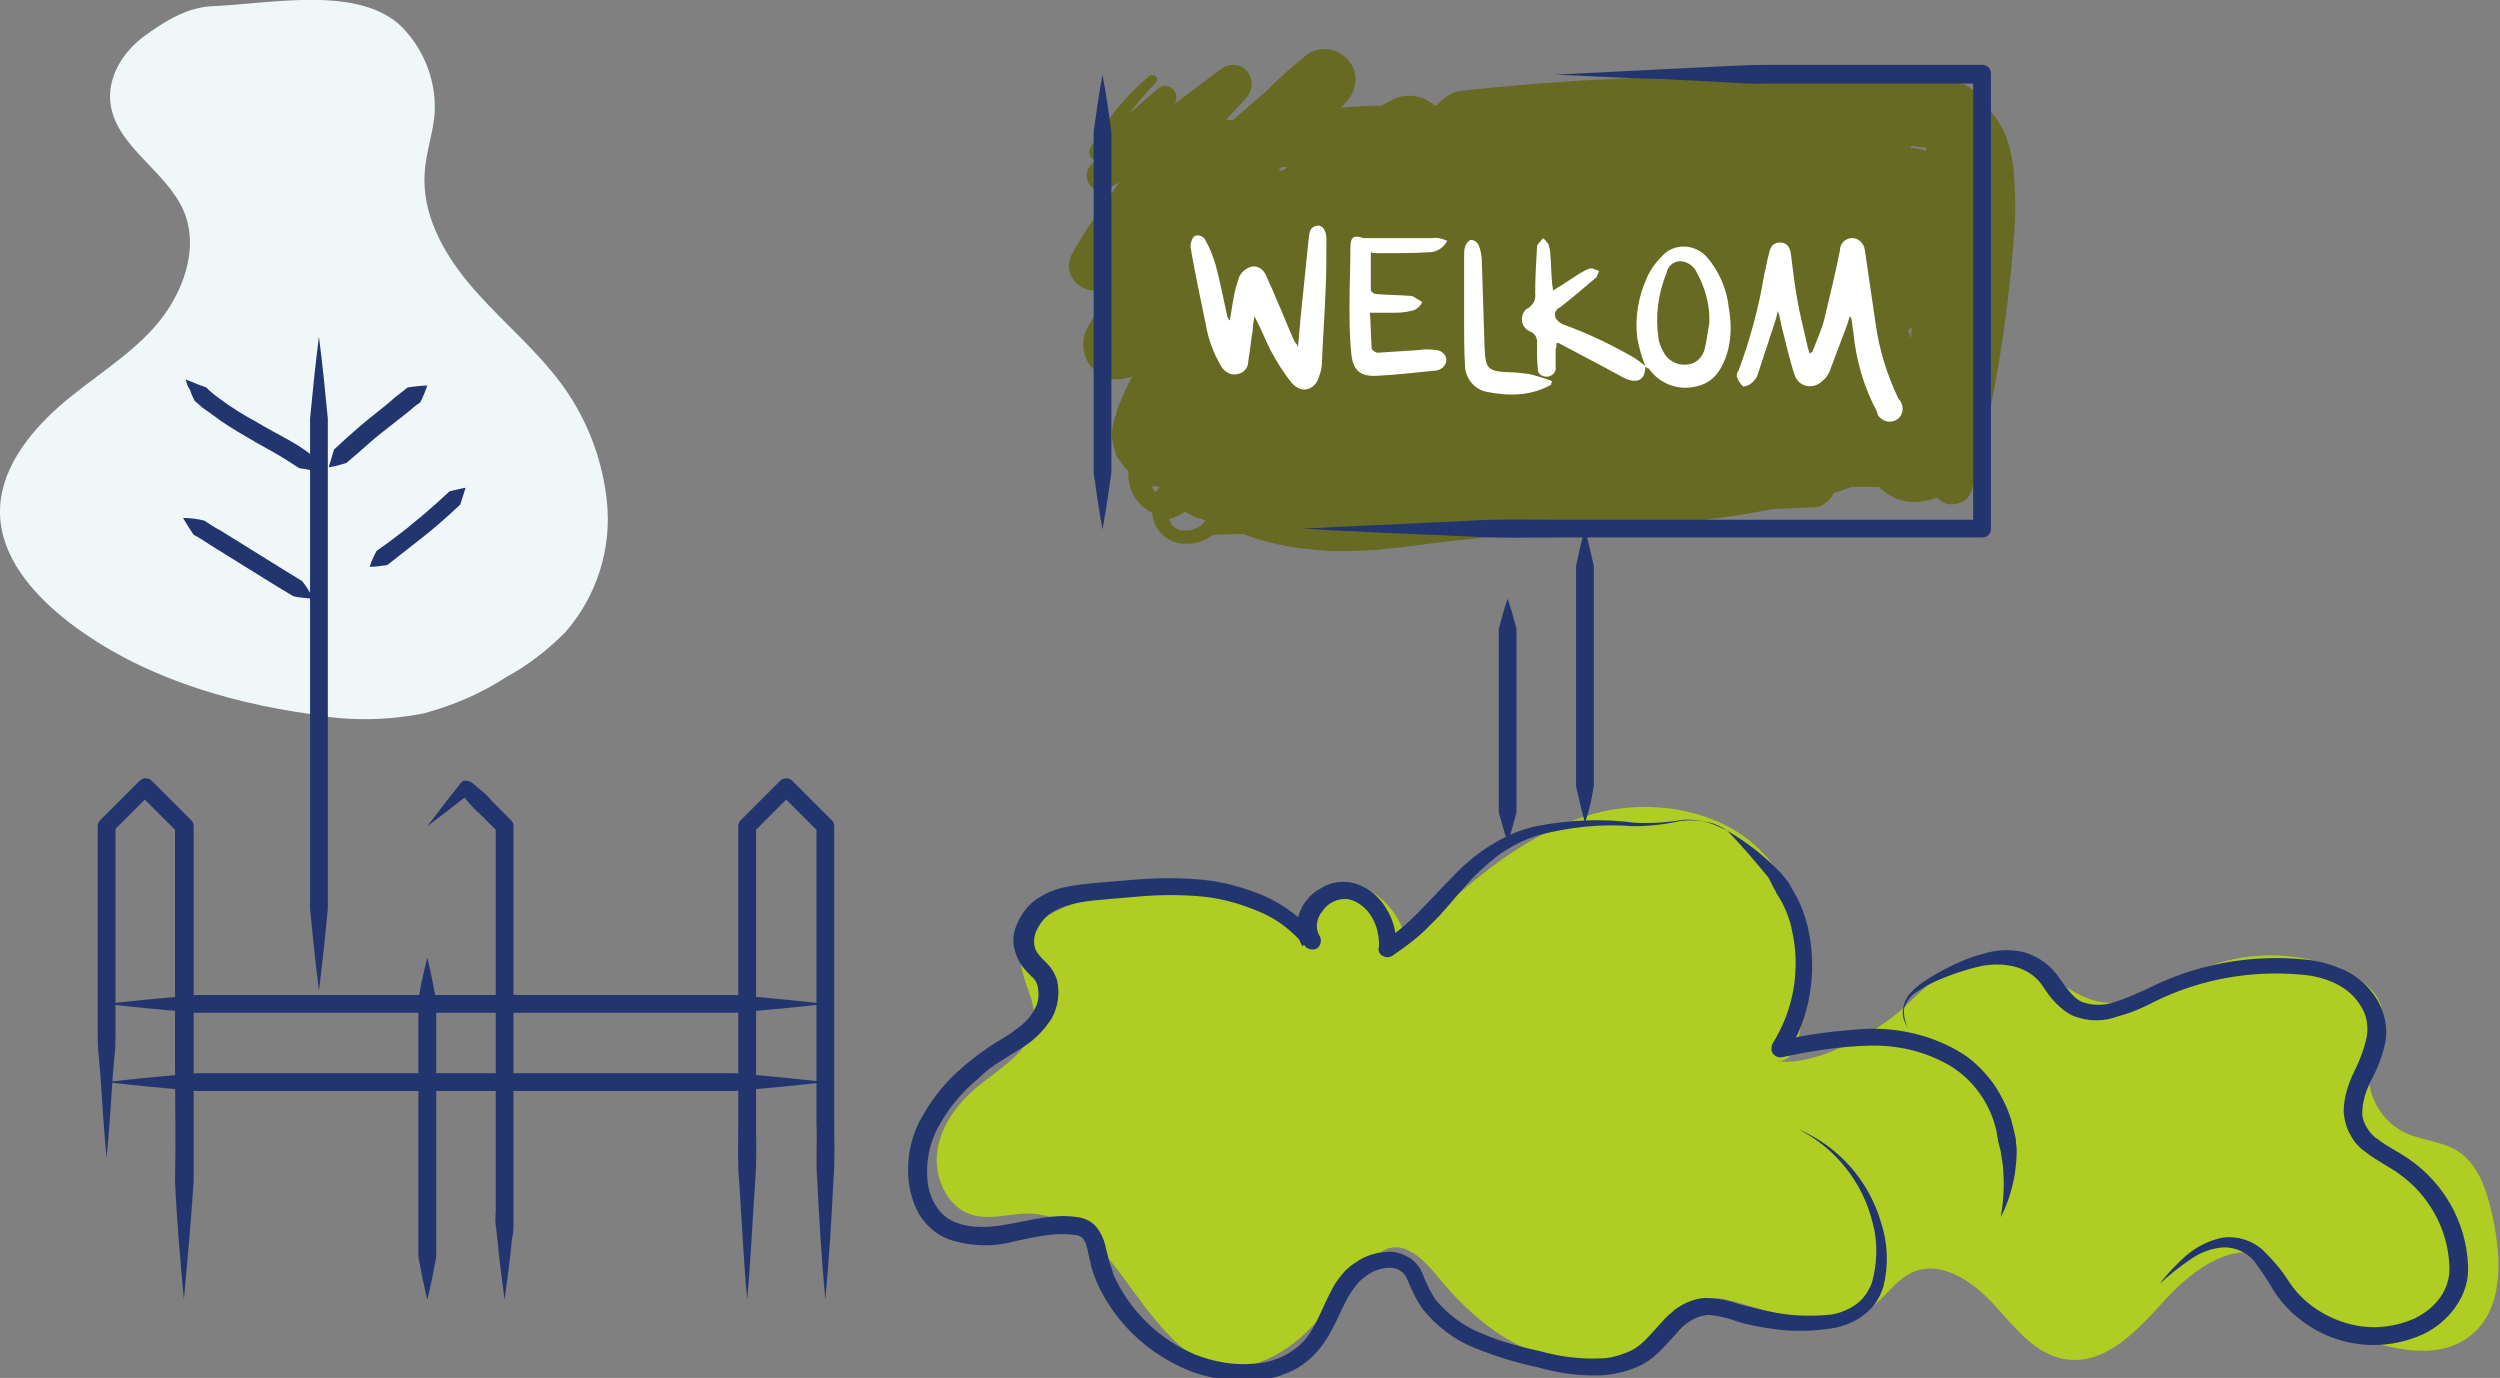 <?xml version="1.0" encoding="utf-8"?>
<!-- Generator: Adobe Illustrator 22.1.0, SVG Export Plug-In . SVG Version: 6.00 Build 0)  -->
<svg version="1.1" id="Laag_1" xmlns="http://www.w3.org/2000/svg" xmlns:xlink="http://www.w3.org/1999/xlink" x="0px" y="0px"
	 viewBox="0 0 281.4 155.1" style="enable-background:new 0 0 281.4 155.1;" xml:space="preserve">
<rect x="0" y="0" width="281.4" height="155.1" fill="#808080" stroke="none"/>
<style type="text/css">
	.st0{fill:#AFCD22;}
	.st1{fill:#EFF7F8;}
	.st2{fill:none;}
	.st3{fill:#666A22;}
	.st4{fill:#FFFFFF;}
	.st5{fill:#23356F;}
</style>
<path id="Vorm_24" class="st0" d="M199.4,119.3c4.4,1.4,3.5-8.6,3-13.3c-0.2-2.4-0.8-4.8-1.8-6.9c-3.8-7.5-13.9-9.8-21.9-7.3
	s-14.3,8.4-20.3,14.2c-0.8-2.9-2.8-5.7-5.8-6.2s-6.3,2.4-5.4,5.2c-2.5-3.3-6.7-5-10.8-5.3s-8.2,0.4-12.3,1.2c-4,0.8-8.9,2.5-9.2,6.6
	c-0.2,2.6,1.8,5,1.5,7.6c-0.3,2.8-3,4.6-5.2,6.3c-2.6,1.9-4.9,4.4-5.6,7.6c-0.7,3.2,0.9,7,4,7.8c2,0.5,4.1-0.2,6.1-0.2
	c3.6,0,6.9,2.4,9.2,5.2s4.2,6,6.8,8.6c1.5,1.7,3.5,2.8,5.7,3.3c3.6,0.7,7.1-1.3,9.7-3.8s4.6-5.6,7.2-8.1c0.6-0.6,1.3-1,2-1.3
	c2.3-0.6,4.2,1.6,5.7,3.4c3.6,4.4,8.2,8.1,13.7,9.2s11.8-0.6,15-5.2c0.4-0.7,0.9-1.2,1.5-1.6c0.7-0.2,1.5-0.2,2.2,0
	c5.4,1.3,11.4,4.2,16,1c1.8-1.2,2.9-3.2,4.9-4.1c3.2-1.4,6.7,1,9.1,3.6s4.7,5.7,8.1,6.2c4.6,0.7,8.2-3.4,11.3-6.8s7.9-6.8,11.9-4.5
	c-0.3,4.6,4.9,7.2,9.2,8.7s9.5,2.8,13.1,0c3.8-2.9,3.6-8.6,2.6-13.3c-0.6-2.8-1.5-5.9-3.9-7.5c-1.9-1.2-4.2-1.2-6.2-2.2
	c-3-1.6-4.5-5.1-3.7-8.4c0.4-1.6,1.4-3,1.4-4.6c0-2.5-2.4-4.3-4.7-5.3c-5.1-2.1-10.9-2.1-16,0.1c-3.6,1.6-7.1,4.2-10.9,3.6
	c-4.1-0.6-7-4.8-11.1-5.3c-4.3-0.6-8,2.8-11.1,5.8S203.6,120.5,199.4,119.3z"/>
<path id="Vorm_25" class="st1" d="M23.9,0.7c-2.8,0.1-5.4,1.7-7.7,3.4s-4,4.4-3.8,7.2c0.4,5.1,6.3,7.8,8.3,12.5
	c1.8,4.3-0.2,9.5-3.3,13s-7.3,5.9-10.8,9s-6.7,7.3-6.6,12c0.1,4.8,3.5,8.8,7.2,11.8c7.9,6.3,17.9,9.4,27.9,10.8
	c4.2,0.8,8.5,0.7,12.6-0.1c3.3-0.9,6.4-2.2,9.3-4.1c2.4-1.3,4.6-3,6.6-5c3.6-4.1,5.3-9.5,4.7-14.9c-0.6-5.4-2.8-10.5-6.3-14.6
	c-2.9-3.5-6.4-6.4-9.3-9.9s-5.2-7.8-4.9-12.3c0.1-2.2,0.9-4.3,1.1-6.5c0.3-3.7-1.1-7.3-3.6-9.9C40.5-1.7,30.7,0.4,23.9,0.7z"/>
<g>
	<path class="st2" d="M134.5,58c-0.4-0.1-0.7-0.3-1.1-0.6c-0.2,0.1-0.3,0.2-0.5,0.3c-0.4,0.3-0.9,0.4-1.3,0.5
		c0.1,0.6,0.6,1.2,1.3,1.3c0.1,0,0.3,0,0.4,0c1,0.1,1.9-0.4,2.3-1.2c-0.1-0.1-0.3-0.1-0.4-0.2C135,58.2,134.7,58.1,134.5,58z"/>
	<polygon class="st2" points="129.8,46 129.8,46 129.8,46 129.8,46 129.9,46 	"/>
	<path class="st2" d="M143.9,19.2c0.2,0,0.3,0,0.5,0c0.2-0.1,0.3-0.2,0.5-0.4l-0.6,0C144.1,19,144,19.1,143.9,19.2z"/>
	<path class="st2" d="M130.1,55.4c0.1-0.2,0.3-0.4,0.4-0.6c-0.3,0-0.6,0-0.9-0.1C129.8,55,129.9,55.2,130.1,55.4z"/>
	<path class="st2" d="M215,16.7c0.5-0.1,1-0.1,1.5,0.2c0.1,0,0.2,0.1,0.2,0.2c0,0,0,0,0,0l0-0.4c-0.5,0-1.1-0.1-1.6-0.2
		C215.2,16.5,215.1,16.6,215,16.7z"/>
	<path class="st2" d="M214.8,37.2c0.1,0.3,0.2,0.6,0.3,0.9c0,0,0,0,0,0l0.1-1.2c-0.1,0-0.2,0.1-0.3,0.1
		C214.9,37.1,214.8,37.2,214.8,37.2z"/>
	<path class="st3" d="M226.6,18.6c-0.2-1.3-0.5-2.5-1-3.7c-0.6-1.3-1.5-2.5-2.6-3.5c-0.1-0.1-0.1-0.1-0.2-0.2
		c-0.5-1.1-1.6-1.9-2.9-2l-0.1,0c-0.5,0-1-0.1-1.5-0.1c-0.4-0.1-0.9-0.1-1.4-0.1c-8.2-0.5-16.5-0.7-24.7-0.5
		c-9.2,0.2-18.4,0.7-27.5,1.7c-1.2,0.1-2.3,0.8-3,1.7c-0.1,0-0.1,0-0.2,0c-1.3-1.2-3.3-1.5-4.9-0.6c-0.4,0.2-0.7,0.4-1.1,0.6
		c-0.9,0-1.8,0-2.7,0.1c-0.6,0-1.3,0.1-1.9,0.1c0.1-0.1,0.3-0.2,0.4-0.4l0.1-0.1c1.4-1.3,1.6-3.5,0.3-4.9c-1.3-1.4-3.5-1.6-4.9-0.3
		l-0.1,0.1c-1.4,1.1-2.7,2.3-4,3.6l-3.9,3.4c-0.1,0-0.1,0-0.2,0c-0.2,0-0.4,0-0.6,0c0.7-0.8,1.5-1.6,2.2-2.4l0.1-0.1
		c0.7-0.8,0.8-2,0.2-2.8c-0.7-1-2.1-1.2-3.1-0.4l-5.2,3.9c0.3-0.5,0.3-1.1-0.1-1.6c-0.5-0.5-1.3-0.6-1.8-0.1l-3.2,2.8
		c0.9-1.2,1.9-2.4,3-3.5c0.2-0.2,0.2-0.5,0-0.7c0,0,0,0,0,0c-0.2-0.2-0.5-0.2-0.7-0.1c-2.7,2.3-5,5.1-6.7,8.2
		c-0.2,0.3-0.1,0.7,0.1,1c0.1,0.2,0.3,0.3,0.5,0.3l-0.6,0.7c-0.5,0.6-0.5,1.4-0.1,2c0.5,0.8,1.5,1,2.3,0.5l0.1-0.1l1-0.6
		c-1.9,2.6-3.7,5.2-5.3,8c-0.4,0.7-0.5,1.6-0.2,2.4c0.6,1.4,2.2,2.2,3.6,1.6l0.1,0c0.3-0.1,0.6-0.3,0.9-0.4
		c-0.9,1.6-1.8,3.2-2.7,4.8c-0.5,0.9-0.6,2-0.3,3c0,0,0,0,0,0c0.6,2.1,2.9,3.3,4.9,2.6l0.1,0c0.1,0,0.3-0.1,0.4-0.2
		c-0.4,0.7-0.7,1.3-1,2c-0.2,0.5-0.4,0.9-0.6,1.4c-0.1,0.2-0.2,0.5-0.2,0.7c-0.1,0.3-0.2,0.6-0.3,0.9c-0.2,0.7-0.3,1.5-0.2,2.2
		c0.1,0.5,0.2,1.1,0.4,1.6c0.1,0.3,0.2,0.5,0.4,0.7c0.2,0.3,0.4,0.5,0.6,0.8c0.1,0.2,0.3,0.3,0.4,0.4c0,0.4,0,0.9,0.1,1.3
		c0.2,1.3,1,2.5,2.2,3.2c0.1,0.1,0.3,0.1,0.4,0.2c0.1,2,1.8,3.6,3.9,3.5c1,0,2-0.3,2.8-0.9c0.1,0,0.1-0.1,0.1-0.1l3.4-0.1
		c1.3,0.5,2.7,0.9,4.1,1.2c1.8,0.4,3.7,0.6,5.6,0.7c1.7,0.1,3.5,0,5.2-0.1c3.4-0.3,6.5-0.8,9.4-1.1c2.9-0.3,5.9-0.6,9-0.8
		c6.1-0.4,12.4-0.7,18.7-1.5c2.6-0.3,5.1-0.7,7.6-1.2l4.6-0.2c1,0,1.9-0.7,2.3-1.6c0.7-0.2,1.4-0.5,2.1-0.7l2.8,0l0.2,0
		c0.8,0.8,1.8,1.4,2.9,1.6c1,0.2,2.1,0.1,3.1-0.2c0.2-0.1,0.3-0.1,0.5-0.2c0.3,0.3,0.7,0.6,1.1,0.7c1.3,0.3,2.6-0.4,2.9-1.7l0-0.1
		c2-7.8,3.5-15.8,4.3-23.9c0.2-2,0.4-4,0.5-6.1C226.9,23,226.8,20.8,226.6,18.6z M129.8,46L129.8,46L129.8,46
		C129.9,46,129.9,46,129.8,46L129.8,46L129.8,46z M130.1,55.4c-0.2-0.2-0.4-0.4-0.4-0.7c0.3,0,0.6,0.1,0.9,0.1
		C130.4,55,130.2,55.2,130.1,55.4z M133.3,59.7c-0.2,0-0.3,0-0.4,0c-0.7-0.2-1.2-0.7-1.3-1.3c0.5-0.1,0.9-0.3,1.3-0.5
		c0.2-0.1,0.3-0.2,0.5-0.3c0.3,0.2,0.7,0.4,1.1,0.6c0.3,0.1,0.5,0.2,0.8,0.2c0.1,0.1,0.2,0.2,0.4,0.2
		C135.2,59.3,134.3,59.8,133.3,59.7z M144.4,19.2c-0.2,0-0.3,0-0.5,0c0.1-0.1,0.2-0.3,0.4-0.4l0.6,0C144.7,19,144.5,19.1,144.4,19.2
		z M215.1,38.1C215.1,38.1,215.1,38.1,215.1,38.1c-0.1-0.3-0.2-0.6-0.3-0.9c0-0.1,0-0.1,0.1-0.2c0.1,0,0.2-0.1,0.3-0.1L215.1,38.1z
		 M216.8,17C216.8,17,216.8,17,216.8,17c-0.1,0-0.2-0.1-0.3-0.1c-0.5-0.2-1-0.3-1.5-0.2c0.1-0.1,0.1-0.2,0.2-0.3
		c0.5,0.1,1.1,0.2,1.6,0.2L216.8,17z"/>
</g>
<path id="Vorm_28" class="st4" d="M204,39.6c0.5-1.3,1.1-2.6,1.4-3.9c0.6-2.5,1.2-5,1.7-7.5c0-0.8,0.6-1.4,1.4-1.4
	c0.7,0,1.3,0.6,1.4,1.3c0,0,0,0,0,0c0.4,2.7,0.8,5.4,1.2,8.2c0.4,3,1.3,5.9,2.6,8.6c0,0,0.1,0.1,0.1,0.1c0.5,0.6,0.5,1.5-0.1,2.1
	c-0.6,0.5-1.5,0.5-2.1-0.1c-0.2-0.2-0.3-0.4-0.3-0.6c-1.5-2.8-2.4-5.9-2.7-9.1c-0.1-0.5-0.1-0.9-0.2-1.4c0-0.1-0.1-0.2-0.2-0.3
	c-0.1,0.4-0.2,0.7-0.3,1c-0.7,1.8-1.3,3.5-2,5.3c-0.2,0.4-0.5,0.8-0.8,1c-0.7,0.7-1.8,0.8-2.6,0.1c-0.2-0.2-0.4-0.5-0.5-0.8
	c-0.6-1.8-1-3.7-1.5-5.6c-0.1-0.6-0.2-1.1-0.4-1.6c-0.1,0.5-0.2,1-0.4,1.5c-0.6,1.8-1.2,3.7-1.8,5.5c-0.1,0.4-0.3,0.7-0.6,1
	c-0.3,0.3-0.7,0.5-1.1,0.5c-0.3-0.3-0.6-0.7-0.7-1.1c0-0.3,0-0.5,0.2-0.7c1.3-3.5,2.3-7.2,2.9-10.9c0.2-0.7,0.3-1.5,0.5-2.2
	c0.2-1,0.6-1.3,1.3-1.3c0.7,0,1.1,0.5,1.2,1.4c0.2,1.7,0.4,3.3,0.7,5c0.3,1.8,0.8,3.6,1.2,5.5c0.1,0.2,0.1,0.4,0.2,0.6L204,39.6z
	 M146.1,39.1c0.1-1.2,0.2-2.3,0.3-3.4c0.3-2.9,0.6-5.9,0.9-8.8c0.1-0.7,0.1-1.4,1-1.5c0.5-0.1,1,0.5,1,1.5c0,2,0,4-0.1,6
	c-0.1,2.6-0.3,5.2-0.4,7.8c0,0.6-0.1,1.1-0.3,1.6c-0.4,1.6-2,2.1-3.1,0.8c-0.9-1.1-1.7-2.4-2.4-3.7c-0.6-1.2-1.1-2.5-1.8-3.8
	c-0.1,0.6-0.2,1.1-0.2,1.6c-0.2,1.2-0.3,2.3-0.5,3.5c0,0.7-0.5,1.3-1.2,1.4c-0.7,0.2-1.4-0.2-1.8-0.8c-0.9-1.5-1.5-3.1-1.8-4.9
	c-0.6-2.9-1.2-5.7-1.7-8.6c0-0.4,0.1-0.8,0.4-1.2c0.4-0.2,0.9-0.1,1.2,0.3c0,0,0.1,0.1,0.1,0.2c0.5,0.8,0.8,1.7,1.1,2.6
	c0.5,1.9,0.9,3.8,1.3,5.7c0,0.3,0.2,0.5,0.3,0.7c0.2-0.9,0.3-1.8,0.5-2.8c0.1-0.6,0.3-1.3,0.5-1.9c0.2-0.7,0.8-1.2,1.5-1.4
	c0.7-0.1,1.3,0.3,1.6,1c0.5,1.1,1,2.2,1.4,3.2c0.6,1.3,1.1,2.7,1.7,4c0.1,0.2,0.2,0.4,0.4,0.6L146.1,39.1z M162.9,27.1
	c-0.4,0.8-1.2,1.3-2.1,1.3c-1.8,0.1-3.7,0.1-5.6,0.1c-0.3,0-0.6,0-0.9-0.1c0,1.5,0,2.9,0,4.3c0.1,0.2,0.4,0.4,0.6,0.4
	c1.2,0.1,2.5,0.1,3.8,0.2c0.1,0,0.3,0,0.4,0.1c0.3,0.2,0.7,0.4,1,0.6c-0.2,0.4-0.5,0.7-0.9,0.9c-0.7,0.2-1.4,0.3-2.1,0.3
	c-0.9,0-1.8,0-2.9,0c0.1,1.3,0.1,2.7,0.2,4.1c0.2,0.2,0.4,0.4,0.7,0.4c1.5-0.1,3-0.2,4.6-0.3c0.6-0.1,1.2-0.1,1.9,0
	c0.6,0,1.2,0.5,1.2,1.1c0,0.6-0.5,1.1-1.1,1.2c-2.2,0.2-4.5,0.5-6.7,0.6c-1.9,0.1-2.7-0.6-2.9-2.5c-0.2-1.9-0.2-3.7-0.2-5.6
	c0-2.1,0.1-4.1,0.1-6.2c0-1.3,0.3-1.6,1.5-1.2c0.3,0,0.6,0,0.9,0c2.3,0,4.6,0,6.8,0C161.9,26.7,162.4,26.9,162.9,27.1z M185.2,41.2
	c-0.4-1-0.7-2-0.9-3.1c-0.3-2.3,0.1-4.7,1.1-6.9c0.4-0.9,1-1.7,1.7-2.4c1.3-1.4,3.5-1.4,4.9,0c0,0,0.1,0.1,0.1,0.1
	c1.4,1.6,2.3,3.7,2.5,5.8c0.3,1.7,0.3,3.4-0.2,5.1c-0.6,1.8-1.5,3.3-3.5,3.7c-2,0.5-4.1-0.3-5.3-2C185.3,41.4,185.2,41.3,185.2,41.2
	L185.2,41.2z M192.4,36.4c0.1-2.1-0.5-4.1-1.5-5.9c-0.4-0.7-1.1-1.1-1.9-1.1c-0.7,0.1-1.3,0.6-1.4,1.3c-1,2.4-1.3,5-0.9,7.5
	c0.1,0.6,0.4,1.2,0.7,1.7c0.6,0.9,1.7,1.3,2.7,1.1c0.9-0.1,1.6-0.9,1.8-1.8C192.1,38.4,192.2,37.4,192.4,36.4z M185.2,41.2
	L185.2,41.2c0,1.8-1.1,1.9-2.3,1.4c-0.7-0.4-1.5-0.8-2.2-1.2c-1.7-0.9-3.4-1.8-5.1-2.7c-0.1-0.1-0.3-0.1-0.4-0.1
	c0,0.3,0,0.5-0.1,0.7c0,0.7,0,1.3,0,2c0.1,0.5-0.3,1-0.9,1.1c0,0-0.1,0-0.1,0c-0.5,0-1-0.3-1-0.8c0,0,0-0.1,0-0.1
	c-0.1-0.9-0.1-1.9-0.1-2.8c0.1-0.6-0.2-1.2-0.8-1.4c-0.7-0.3-1.1-1.1-0.8-1.9c0.1-0.3,0.3-0.6,0.6-0.7c0.6-0.4,0.9-1,0.8-1.7
	c0-1.7,0.1-3.4,0.2-5.1c0-0.1,0-0.2,0.1-0.4c0.2-0.2,0.4-0.5,0.6-0.7c0.2,0.2,0.4,0.4,0.6,0.7c0.1,0.4,0.2,0.7,0.2,1.1
	c0.1,1.1,0.1,2.2,0.2,3.2c0,0.3,0.1,0.5,0.1,0.9c0.7-0.4,1.3-0.8,1.9-1.2s1.2-0.8,1.8-1.1c0.2-0.1,0.4-0.2,0.7-0.2
	c0.3,0.1,0.5,0.2,0.8,0.3c-0.1,0.2-0.2,0.5-0.3,0.7c-1.4,1.2-2.7,2.3-4.1,3.4c-0.5,0.2-0.7,0.7-0.5,1.2c0.2,0.3,0.4,0.5,0.8,0.7
	c2.8,1,5.5,2.3,8.1,3.8C184.3,40.5,184.7,40.8,185.2,41.2z M174.6,43.3c-2.3,1.3-4.8,1.3-7.3,0.8c-1.4-0.3-2.4-1.6-2.4-3
	c-0.1-1.6-0.1-3.2-0.1-4.8c0-2.5,0-5,0-7.5c0-0.3,0-0.7,0.1-1c0.1-0.3,0.3-0.6,0.6-0.8c0.4,0,0.7,0.2,0.9,0.5
	c0.3,0.7,0.4,1.4,0.4,2.1c0.1,3.1,0.2,6.3,0.3,9.4c0.1,2.5,0.3,2.8,2.8,2.9c0.7,0,1.4,0.1,2.2,0.2c0.9,0.2,1.8,0.5,2.6,0.8
	C174.6,43.1,174.6,43.2,174.6,43.3L174.6,43.3z"/>
<path id="Vorm_23" class="st5" d="M20.7,146.3c-0.4-4.4-0.8-8.9-1-13.3c0.1-4.4,0-8.9,0-13.3V93l0.3,0.7l-4.4-4.4H17l-4.4,4.4L13,93
	v18.7c0,1.6,0,3.1,0,4.7c0,0.8,0,1.6-0.1,2.3l-0.2,2.3c-0.2,3.1-0.4,6.2-0.7,9.3c-0.3-3.1-0.5-6.2-0.7-9.3l-0.2-2.3
	c-0.1-0.8-0.1-1.6-0.1-2.3c0-1.6,0-3.1,0-4.7V93c0-0.3,0.1-0.5,0.3-0.7l4.4-4.4c0.4-0.4,1-0.4,1.4,0l4.4,4.4
	c0.2,0.2,0.3,0.4,0.3,0.7v26.7c0,4.4,0,8.9,0,13.3C21.5,137.4,21.1,141.9,20.7,146.3z M48.1,107.8c0.4,1.6,0.7,3.2,1,4.8l0,4.8v24.1
	c-0.3,1.6-0.6,3.2-1,4.8c-0.4-1.6-0.7-3.2-1-4.8v-24.1l0-4.8C47.3,111,47.7,109.4,48.1,107.8L48.1,107.8z M56.8,146.3
	c-0.3-2.2-0.6-4.4-0.8-6.7c-0.1-0.6-0.1-1.1-0.2-1.7s0-1.1,0-1.7V93l0.3,0.7l-2.2-2.2c-0.4-0.3-0.7-0.7-1.1-1.1l-1-1.2H53
	c-1.6,1.3-3.3,2.6-4.9,3.8c1.3-1.7,2.5-3.3,3.8-4.9c0.2-0.3,0.7-0.3,1-0.1L53,88l1.2,1c0.4,0.3,0.8,0.7,1.1,1.1l2.2,2.2
	c0.2,0.2,0.3,0.4,0.3,0.7v43.3c0,0.6,0,1.1,0,1.7s-0.1,1.1-0.2,1.7C57.4,141.8,57.1,144.1,56.8,146.3z M92.9,146.3
	c-0.4-4.4-0.7-8.9-0.9-13.3c-0.2-2.2,0-4.4-0.1-6.7V93l0.3,0.7l-4.4-4.4h1.4l-4.4,4.4l0.3-0.7v33.3c0,2.2,0.1,4.4-0.1,6.7
	c-0.3,4.4-0.5,8.9-0.9,13.3c-0.4-4.4-0.6-8.9-0.9-13.3c-0.2-2.2-0.1-4.4-0.1-6.7V93c0-0.3,0.1-0.5,0.3-0.7l4.4-4.4
	c0.4-0.4,1-0.4,1.4,0l4.4,4.4c0.2,0.2,0.3,0.4,0.3,0.7v33.3c0,2.2,0.1,4.4-0.1,6.7C93.6,137.4,93.3,141.9,92.9,146.3z M169.7,67.4
	c0.4,1.1,0.7,2.3,1,3.4l0,3.4v17.2c-0.3,1.2-0.6,2.3-1,3.4c-0.4-1.2-0.7-2.3-1-3.4V74.2l0-3.4C169,69.7,169.3,68.5,169.7,67.4
	L169.7,67.4z M178.4,92.6c-0.4-1.4-0.7-2.8-1-4.1l0-4.1V63.7c0.3-1.4,0.6-2.8,1-4.1c0.4,1.4,0.7,2.8,1,4.1v20.6l0,4.1
	C179.2,89.8,178.9,91.2,178.4,92.6L178.4,92.6z M92.9,113c-3.4,0.4-6.8,0.7-10.1,1H22.1c-3.4-0.3-6.8-0.6-10.1-1
	c3.4-0.4,6.7-0.7,10.1-1h50.6l10.1,0C86.2,112.3,89.5,112.6,92.9,113L92.9,113z M12,121.8c3.4-0.4,6.7-0.7,10.1-1l10.1,0h50.6
	c3.4,0.3,6.7,0.6,10.1,1c-3.4,0.4-6.8,0.7-10.1,1H22.1C18.7,122.5,15.3,122.2,12,121.8L12,121.8z M35.9,111.5
	c-0.4-3.1-0.7-6.1-1-9.2l0-9.2v-46c0.3-3.1,0.6-6.1,1-9.2c0.4,3.1,0.7,6.1,1,9.2v46l0,9.2C36.6,105.4,36.3,108.4,35.9,111.5
	L35.9,111.5z M48.1,43.4c-0.2,0.6-0.5,1.3-0.8,1.9c-0.5,0.3-0.9,0.7-1.4,1.1c-0.9,0.7-1.9,1.5-2.8,2.2s-1.8,1.5-2.7,2.3L39,52.1
	c-0.6,0.2-1.3,0.4-2,0.5c0.2-0.7,0.4-1.3,0.6-2l1.3-1.2c0.9-0.8,1.8-1.6,2.8-2.4s1.9-1.5,2.8-2.3l1.4-1.1
	C46.7,43.5,47.4,43.4,48.1,43.4L48.1,43.4z M52.4,54.9c-0.2,0.7-0.4,1.3-0.6,1.9L50.5,58c-0.9,0.8-1.8,1.6-2.7,2.3s-1.9,1.5-2.8,2.2
	l-1.4,1.1c-0.7,0.1-1.3,0.2-2,0.2c0.2-0.6,0.5-1.3,0.8-1.8l1.4-1c0.9-0.7,1.9-1.4,2.8-2.2c0.9-0.7,1.8-1.5,2.7-2.3
	c0.4-0.4,0.9-0.8,1.3-1.2C51.1,55.2,51.8,55,52.4,54.9z M20.9,42.7c0.4,0.2,0.8,0.3,1.2,0.5l1.1,0.4c0.5,0.5,1.1,1,1.7,1.4
	c1.2,0.9,2.5,1.7,3.8,2.4c1.3,0.8,2.7,1.5,4.1,2.3c0.7,0.4,1.3,0.8,2,1.3c0.5,0.7,0.9,1.4,1.3,2.2c-0.8-0.2-1.6-0.4-2.4-0.5
	c-0.6-0.4-1.3-0.8-1.9-1.2c-1.3-0.8-2.7-1.5-4-2.3c-1.4-0.8-2.7-1.6-4-2.6l-1-0.7l-0.9-0.8c-0.2-0.4-0.4-0.8-0.5-1.2
	C21.1,43.5,21,43.1,20.9,42.7z M20.6,58.3c0.8,0,1.6,0.1,2.4,0.3c0.6,0.4,1.2,0.8,1.8,1.1l3.7,2.3l3.7,2.3l1.8,1.1
	c0.5,0.6,0.9,1.3,1.3,2c-0.8-0.1-1.6-0.1-2.3-0.3L31,65.9l-3.7-2.3l-3.7-2.3c-0.6-0.4-1.2-0.8-1.8-1.1C21.4,59.6,21,59,20.6,58.3z
	 M194.4,93.5c-0.8-0.4-1.6-0.8-2.5-1c-0.9-0.2-1.8-0.2-2.7-0.1c-1.8,0.4-3.6,0.6-5.4,0.6c-3.6-0.3-7.2,0.1-10.6,1
	c-1.7,0.5-3.2,1.3-4.6,2.3c-1.4,1.1-2.7,2.3-3.8,3.6c-1.2,1.3-2.3,2.8-3.7,4.1c-1.3,1.4-2.8,2.5-4.4,3.6c-0.5,0.3-1.1,0.1-1.4-0.3
	c-0.1-0.2-0.2-0.4-0.1-0.6v0c0.1-1.2-0.2-2.5-0.8-3.5c-0.6-1-1.6-1.8-2.7-2c-1.1-0.1-2.2,0.4-2.8,1.3c-0.7,0.8-0.9,1.9-0.4,2.8
	c0.3,0.4,0.2,1.1-0.2,1.4c-0.4,0.3-1.1,0.2-1.4-0.2l0,0c-1.4-1.7-3.2-3.1-5.2-3.9c-2.1-0.9-4.3-1.5-6.5-1.7c-2.3-0.2-4.6-0.2-6.9,0
	c-1.2,0.1-2.3,0.2-3.5,0.3s-2.3,0.2-3.4,0.4c-1,0.2-2,0.5-3,1.1c-0.8,0.5-1.4,1.3-1.8,2.2c-0.3,0.8-0.3,1.7,0.2,2.4
	c0.3,0.4,0.7,0.8,1.1,1.2c0.5,0.5,0.9,1.2,1.1,1.9c0.3,1.4,0.1,2.9-0.6,4.2c-0.7,1.1-1.6,2.1-2.7,2.9c-1,0.7-2.1,1.3-3,1.9
	c-1,0.6-1.9,1.3-2.7,2.1c-1.7,1.4-3.2,3.2-4.3,5.2c-1.1,1.9-1.5,4.1-1.3,6.2c0.1,1,0.4,2,1,2.9c0.5,0.8,1.3,1.5,2.2,1.8
	c1,0.4,2,0.5,3.1,0.5c1.1,0,2.2-0.2,3.3-0.4c2.3-0.4,4.7-1.1,7.3-0.7c0.8,0.1,1.6,0.5,2.1,1.1c0.5,0.6,0.8,1.3,1,2
	c0.1,0.6,0.3,1.1,0.4,1.7c0.1,0.5,0.4,1,0.5,1.6c1.8,4.1,5.2,7.4,9.3,9.1c2.1,0.8,4.3,1.2,6.5,1c2.1-0.1,4.2-1,5.6-2.5
	c1.4-1.5,2.1-3.8,3.3-6c0.3-0.6,0.7-1.1,1.1-1.6c0.4-0.5,1-1,1.5-1.3c1.1-0.8,2.5-1.2,3.9-1.2c0.8,0,1.5,0.3,2.2,0.7
	c0.6,0.4,1.1,1,1.4,1.7c0.4,1.1,0.9,2.1,1.5,3c1.4,1.7,3.2,3,5.2,3.8c2.1,0.9,4.3,1.5,6.6,2c2.2,0.6,4.4,0.9,6.7,0.8
	c1.1,0,2.1-0.3,3.1-0.7c1-0.4,1.8-1.1,2.5-1.9c0.8-0.8,1.5-1.8,2.5-2.6c0.5-0.5,1.1-0.8,1.7-1.1c0.7-0.3,1.4-0.5,2.1-0.5
	c1.3,0,2.6,0.3,3.8,0.7c1.1,0.3,2.2,0.6,3.3,0.8c2.2,0.5,4.5,0.6,6.7,0.4c1.1-0.1,2.1-0.5,3-1.1c0.9-0.6,1.5-1.5,1.9-2.5
	c0.6-2.2,0.7-4.5,0.1-6.7c-1.1-4.6-4.2-8.5-8.4-10.6c4.5,1.9,7.9,5.7,9.3,10.4c0.8,2.4,0.9,4.9,0.3,7.3c-0.4,1.3-1.1,2.4-2.2,3.2
	c-1,0.8-2.3,1.3-3.5,1.5c-1.2,0.2-2.5,0.3-3.7,0.3c-1.2,0-2.4-0.1-3.6-0.3c-1.2-0.2-2.4-0.4-3.6-0.8c-1-0.4-2.1-0.6-3.1-0.7
	c-1,0.1-1.9,0.5-2.6,1.1c-0.8,0.7-1.5,1.6-2.4,2.5c-0.9,1-1.9,1.8-3.1,2.3c-1.2,0.5-2.5,0.8-3.8,0.9c-2.5,0.1-4.9-0.2-7.3-0.9
	c-2.4-0.5-4.7-1.2-6.9-2.1c-2.4-0.9-4.5-2.5-6.1-4.5c-0.7-1-1.2-2.1-1.7-3.3c-0.3-0.8-1.1-1.3-1.9-1.3c-1,0-1.9,0.3-2.7,0.9
	c-0.4,0.3-0.8,0.6-1.1,1c-0.3,0.4-0.6,0.8-0.9,1.3c-1.1,1.9-1.8,4.3-3.6,6.3c-0.9,1-2,1.8-3.2,2.3c-1.2,0.5-2.4,0.8-3.7,0.9
	c-2.5,0.2-5-0.2-7.4-1.1c-4.7-1.9-8.5-5.5-10.5-10.1c-0.2-0.6-0.5-1.2-0.6-1.8s-0.3-1.2-0.4-1.8c-0.1-0.4-0.2-0.8-0.5-1.2
	c-0.3-0.3-0.6-0.4-1-0.4c-2-0.3-4.3,0.2-6.6,0.7c-2.5,0.7-5.1,0.6-7.5-0.2c-1.3-0.5-2.4-1.4-3.2-2.6c-0.7-1.1-1.1-2.4-1.3-3.8
	c-0.3-2.6,0.2-5.2,1.5-7.4c1.2-2.2,2.8-4.1,4.7-5.7c0.9-0.8,1.9-1.5,2.9-2.2c1-0.7,2.1-1.2,2.9-1.9c0.9-0.6,1.6-1.3,2.1-2.2
	c0.5-0.8,0.6-1.7,0.4-2.7c-0.1-0.4-0.3-0.8-0.7-1.1c-0.4-0.4-0.9-0.9-1.2-1.4c-0.4-0.6-0.7-1.4-0.8-2.1c-0.1-0.7,0-1.5,0.3-2.2
	c0.5-1.3,1.4-2.5,2.6-3.2c1.1-0.7,2.4-1.1,3.7-1.3c1.2-0.2,2.4-0.3,3.6-0.4c1.2-0.1,2.4-0.2,3.6-0.3c2.4-0.2,4.8-0.2,7.2,0
	c2.5,0.2,4.9,0.9,7.1,1.8c2.3,1,4.4,2.6,6,4.5l-1.6,1.2c-0.5-0.8-0.7-1.8-0.6-2.8c0.2-0.9,0.5-1.7,1.1-2.4c0.5-0.7,1.3-1.2,2.1-1.6
	c0.8-0.4,1.8-0.5,2.7-0.4c1.7,0.3,3.2,1.4,4.1,2.9c0.9,1.4,1.3,3.1,1.1,4.8l-1.5-1c2.9-1.7,5.2-4.6,7.8-7.2c1.3-1.4,2.7-2.6,4.3-3.6
	c1.6-1,3.3-1.8,5.2-2.2c3.6-0.7,7.3-0.9,11-0.4c1.8,0.1,3.6,0,5.4-0.3c0.9-0.1,1.8,0,2.7,0.2C192.8,92.6,193.7,93,194.4,93.5z
	 M194.4,93.5c2.1,1.2,4,2.7,5.7,4.4c0.4,0.4,0.8,0.9,1.2,1.4c0.3,0.5,0.6,1.1,0.9,1.6c0.6,1.1,1,2.3,1.3,3.5
	c1.1,4.9,0.3,10.1-2.4,14.3l-1-1.5c3.3-0.8,6.7-1.2,10.1-1.4c3.5-0.1,7.1,0.7,10.2,2.5c1.6,0.9,2.9,2.2,4,3.7c1,1.5,1.8,3.1,2.2,4.9
	c0.1,0.4,0.2,0.9,0.3,1.3c0,0.4,0.1,0.9,0.1,1.3c0,0.9-0.1,1.8-0.2,2.6c-0.3,1.7-0.8,3.4-1.6,4.9c0.3-1.6,0.4-3.3,0.3-5
	c0-0.8-0.2-1.6-0.3-2.4c-0.1-0.4-0.2-0.8-0.3-1.2l-0.2-1.2c-0.7-3-2.6-5.7-5.3-7.3c-2.8-1.6-5.9-2.3-9.1-2.2
	c-3.3,0.1-6.5,0.6-9.7,1.3c-0.5,0.1-1.1-0.2-1.2-0.8c0-0.3,0-0.5,0.1-0.7c2.4-3.8,3.2-8.4,2.2-12.8c-0.2-1.1-0.6-2.1-1.1-3.1
	l-0.4-0.7c-0.2-0.2-0.3-0.5-0.4-0.7c-0.3-0.5-0.5-1-0.8-1.5C197.5,96.9,196,95.1,194.4,93.5z M214.8,115.7c-0.5-0.6-0.7-1.4-0.6-2.1
	c0.1-0.8,0.5-1.5,1-2c0.5-0.5,1.1-1,1.8-1.4c0.6-0.4,1.3-0.8,1.9-1.1c1.3-0.7,2.7-1.3,4.2-1.7c1.5-0.5,3.2-0.6,4.8-0.2
	c1.6,0.5,3,1.5,3.9,2.9c0.9,1.2,1.6,2.3,2.6,2.7c1.2,0.4,2.4,0.4,3.6,0c1.3-0.4,2.6-1,3.9-1.6c5.4-2.7,11.5-3.8,17.5-3.2
	c1.6,0.1,3.1,0.6,4.5,1.2c1.5,0.7,2.7,1.8,3.6,3.2c0.9,1.5,1.3,3.2,1,4.9c-0.3,1.5-0.9,3-1.6,4.3c-0.6,1.2-1,2.4-1,3.7
	c0,0.6,0.2,1.1,0.5,1.6c0.3,0.5,0.7,1,1.2,1.3c1,0.8,2.3,1.4,3.6,2.3c3.9,2.7,6.4,7.1,6.6,11.9c0.1,1.7-0.4,3.3-1.4,4.7
	c-0.9,1.3-2.2,2.4-3.7,3.1c-6,2.7-13,0.7-16.7-4.8c-0.7-1.2-1.5-2.4-2.3-3.5c-0.9-1-2.1-1.5-3.4-1.5c-1.4,0.1-2.7,0.6-3.8,1.4
	c-1.2,0.8-2.3,1.7-3.4,2.7c0.9-1.2,1.9-2.2,3-3.2c1.2-1,2.6-1.7,4.1-2c1.6-0.2,3.3,0.3,4.5,1.4c1.1,1.1,2.1,2.2,2.9,3.5
	c1.5,2.3,3.8,3.9,6.4,4.7c2.6,0.8,5.3,0.6,7.8-0.5c1.2-0.6,2.2-1.4,2.9-2.4c0.7-1,1.1-2.3,1-3.6c-0.2-4.1-2.3-7.9-5.7-10.3
	c-1.1-0.8-2.4-1.4-3.7-2.4c-0.7-0.5-1.3-1.1-1.7-1.9c-0.5-0.8-0.7-1.7-0.8-2.6c0-1.6,0.5-3.2,1.2-4.6c0.6-1.2,1.1-2.5,1.4-3.9
	c0.2-1.2,0-2.5-0.7-3.5c-1.3-2.2-4-3.3-6.7-3.5c-5.6-0.5-11.3,0.5-16.4,3c-1.3,0.7-2.7,1.3-4.2,1.7c-1.6,0.6-3.3,0.6-4.9,0
	c-0.8-0.3-1.5-0.9-2.1-1.5c-0.6-0.6-1-1.2-1.4-1.8c-0.7-1.1-1.7-1.8-2.9-2.2c-1.3-0.4-2.6-0.4-3.9-0.2c-1.4,0.3-2.7,0.7-4,1.2
	c-1.3,0.5-2.6,1.1-3.8,2c-0.5,0.4-0.9,1-1.1,1.7C214.3,114.4,214.4,115.1,214.8,115.7z M124.1,59.6c-0.4-2.1-0.7-4.3-1-6.4l0-6.4
	v-32c0.3-2.1,0.6-4.3,1-6.4c0.4,2.1,0.7,4.3,1,6.4v32l0,6.4C124.8,55.3,124.5,57.4,124.1,59.6z M175.1,8.4c4-0.2,8-0.4,12-0.6l6-0.3
	c2-0.1,4-0.2,6-0.2l12,0h12c0.6,0,1,0.4,1,1v51.2c0,0.6-0.4,1-1,1c0,0,0,0,0,0h-47.8c-3.2,0-6.4,0.1-9.6-0.1
	c-6.4-0.3-12.7-0.5-19.1-0.9c6.4-0.3,12.7-0.6,19.1-0.9c3.2-0.2,6.4-0.1,9.6-0.1h47.8l-1,1V8.4l1,1h-12l-12,0c-2,0.1-4-0.1-6-0.2
	l-6-0.3C183.1,8.8,179.1,8.6,175.1,8.4L175.1,8.4z"/>
</svg>
